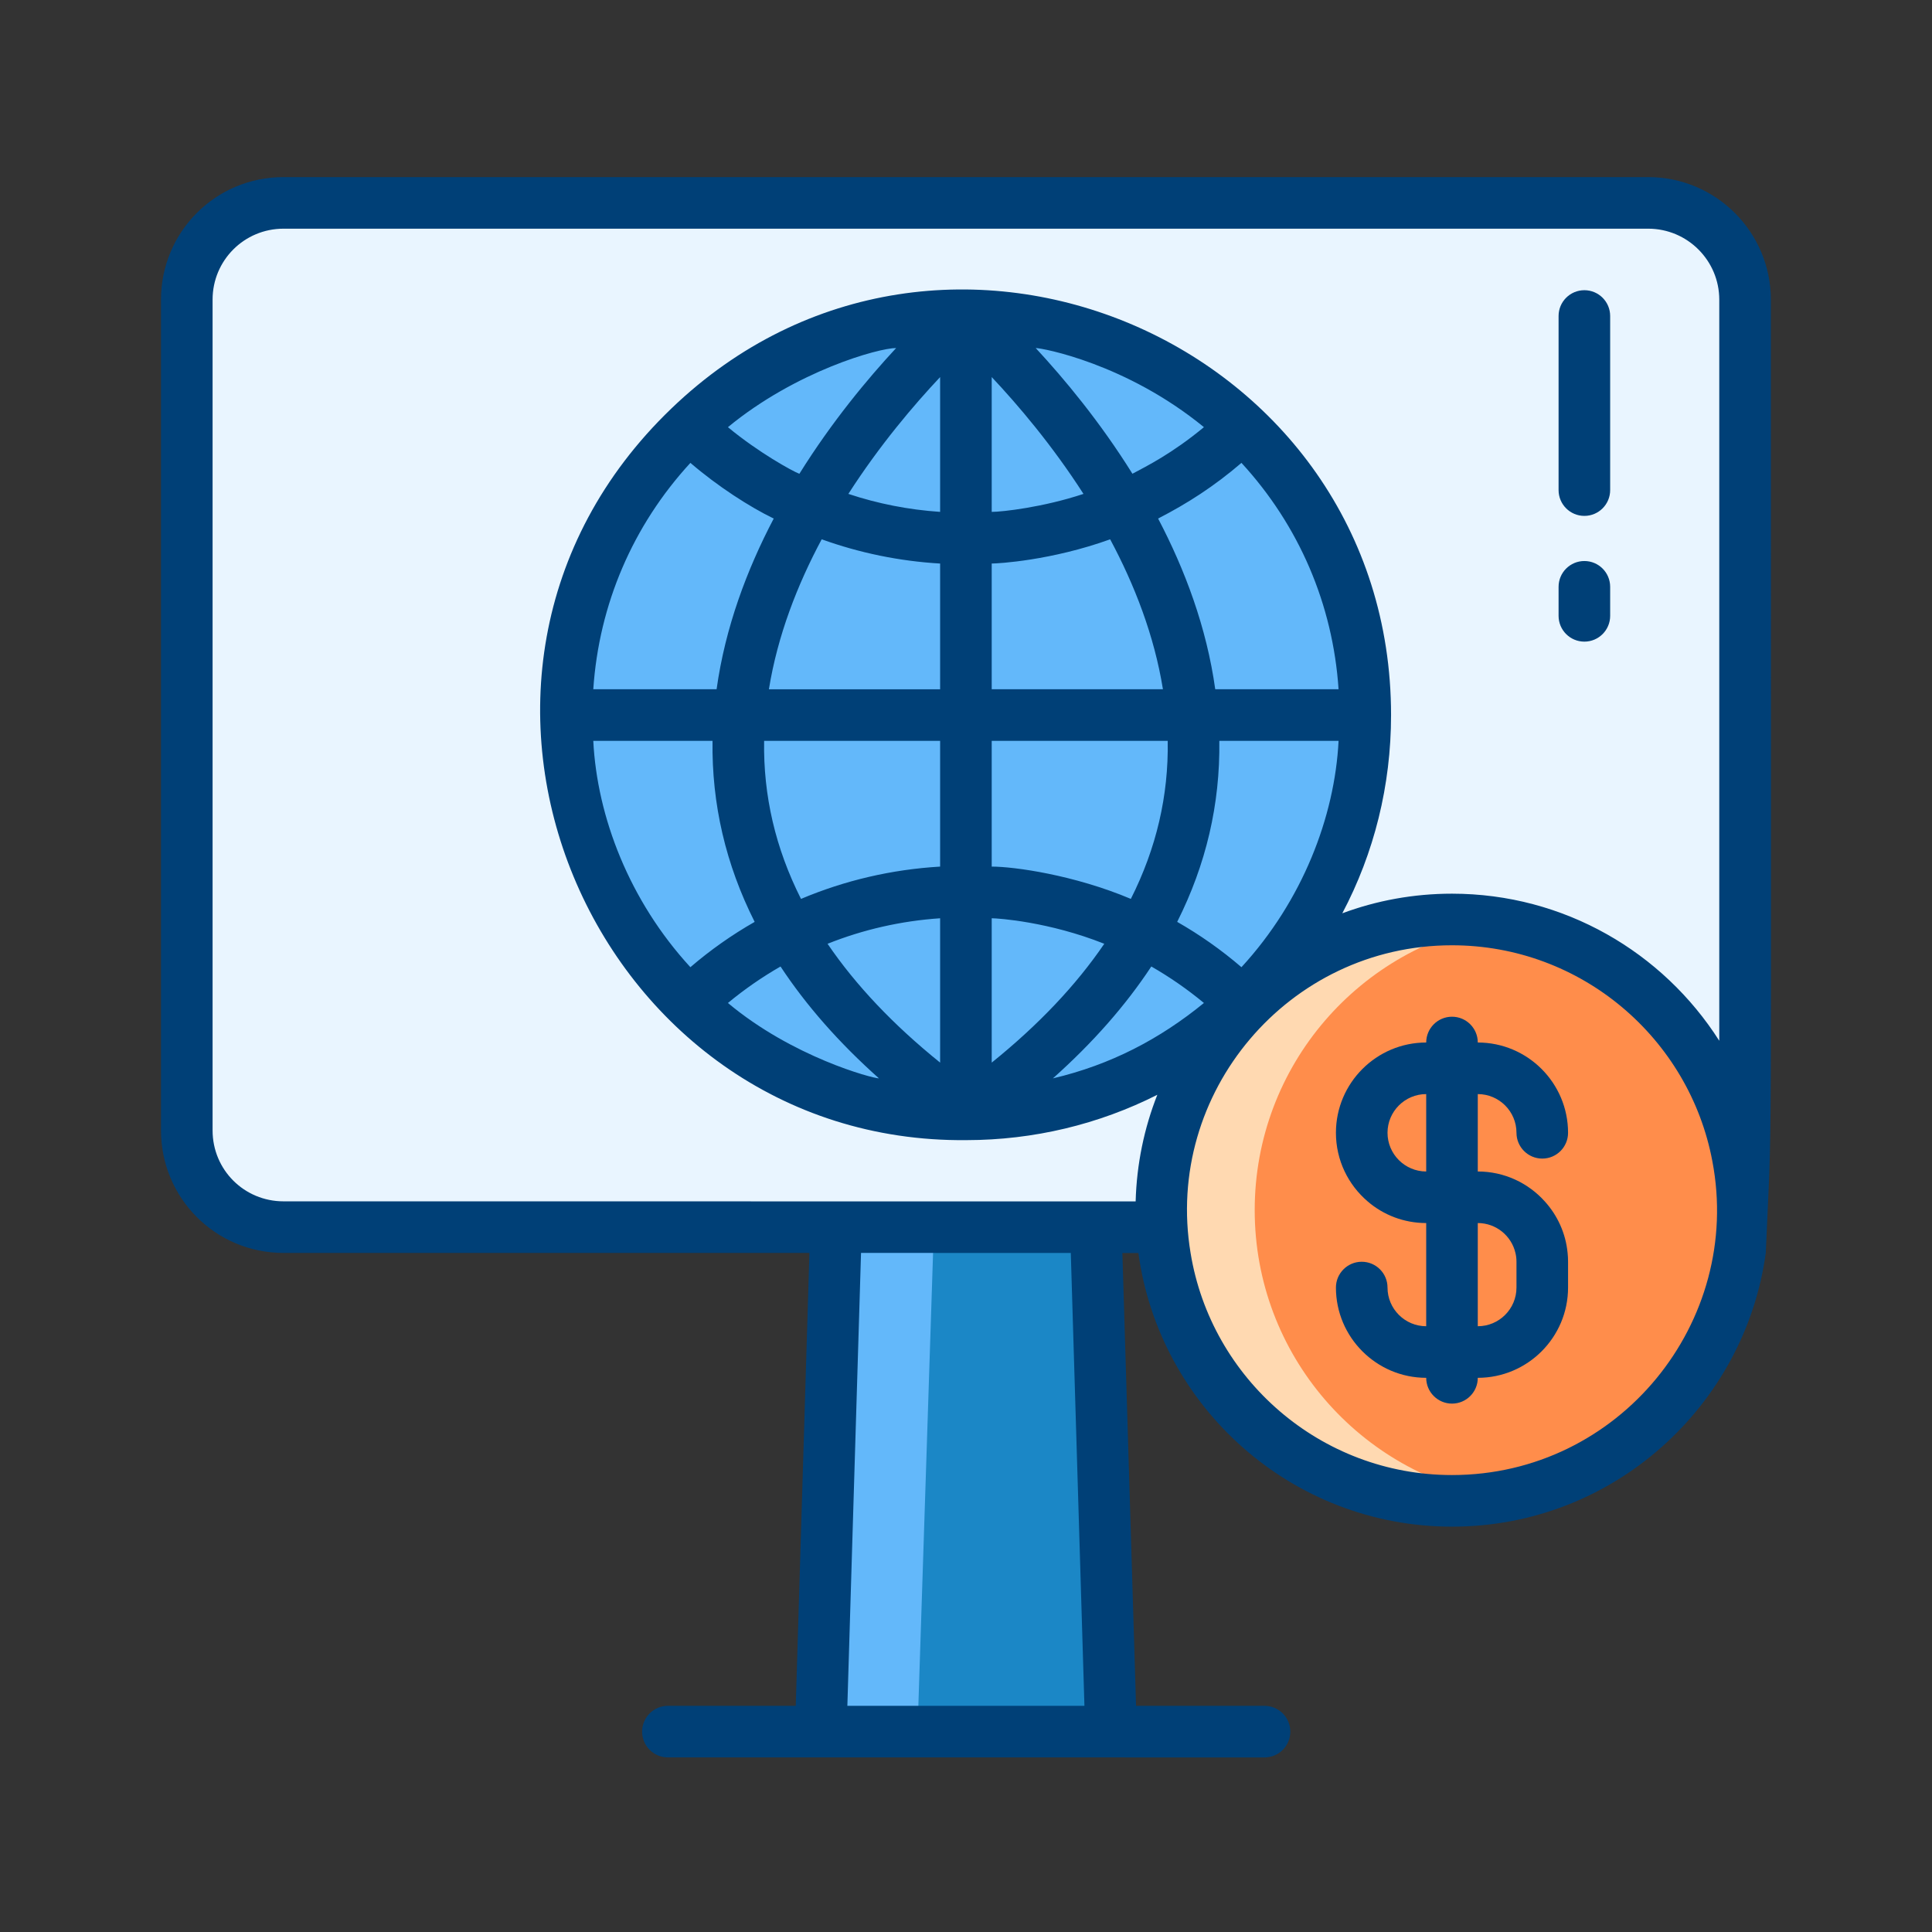 <svg width="120" height="120" viewBox="0 0 120 120" fill="none" xmlns="http://www.w3.org/2000/svg">
<rect x="0" y="0" width="120" height="120" fill="#333333" stroke="none"/>
<path d="M69.008 107.555L50.98 107.554L52.503 60.637L67.487 60.638L69.008 107.555Z" fill="#1B87C6"/>
<path d="M58.513 60.637L56.989 107.554L50.98 107.554L52.503 60.637H58.513Z" fill="#63B8FA"/>
<path d="M102.38 76.222L17.609 76.22C14.284 76.22 11.6 73.536 11.6 70.21L11.601 18.611C11.601 15.286 14.285 12.602 17.61 12.602L102.382 12.604C105.707 12.604 108.391 15.288 108.391 18.613L108.39 70.253C108.389 73.538 105.705 76.222 102.38 76.222Z" fill="#E9F5FF"/>
<path d="M23.619 76.22H17.609C14.284 76.22 11.6 73.536 11.6 70.21L11.601 18.611C11.601 15.286 14.286 12.602 17.61 12.602H23.62C20.295 12.602 17.61 15.285 17.61 18.611L17.609 70.21C17.609 73.536 20.294 76.22 23.619 76.22Z" fill="#E9F5FF"/>
<path d="M108.391 18.614L108.389 70.253C108.389 73.538 105.705 76.222 102.38 76.222H96.371C99.696 76.222 102.38 73.539 102.38 70.253L102.381 18.614C102.381 15.289 99.698 12.604 96.372 12.604H102.381C105.707 12.604 108.391 15.288 108.391 18.614Z" fill="#E9F5FF"/>
<path d="M84.797 44.413C84.797 51.44 81.876 57.785 77.179 62.296C72.723 66.582 66.666 69.216 59.995 69.216C53.324 69.216 47.266 66.582 42.81 62.296C38.114 57.785 35.192 51.44 35.192 44.413C35.192 37.387 38.114 31.042 42.811 26.531C47.267 22.245 53.324 19.611 59.995 19.611C66.666 19.611 72.724 22.245 77.179 26.531C81.876 31.042 84.797 37.387 84.797 44.413Z" fill="#63B8FA"/>
<path d="M47.485 62.297C51.415 66.077 56.589 68.571 62.333 69.107C61.563 69.178 60.784 69.216 59.996 69.216C53.323 69.216 47.267 66.582 42.81 62.296C38.114 57.783 35.193 51.438 35.193 44.413C35.193 37.388 38.114 31.042 42.81 26.529C47.267 22.244 53.323 19.61 59.996 19.61C60.785 19.61 61.563 19.647 62.333 19.719C56.589 20.255 51.415 22.748 47.485 26.529C42.788 31.043 39.868 37.388 39.868 44.413C39.868 51.438 42.788 57.784 47.485 62.297Z" fill="#63B8FA"/>
<path d="M84.798 44.413C84.798 51.438 81.875 57.784 77.178 62.297C72.724 66.582 66.665 69.216 59.995 69.216C59.207 69.216 58.428 69.179 57.658 69.107C63.399 68.571 68.576 66.078 72.503 62.297C77.2 57.784 80.124 51.438 80.124 44.414C80.124 37.389 77.2 31.043 72.503 26.53C68.576 22.75 63.399 20.256 57.658 19.72C58.428 19.648 59.207 19.611 59.995 19.611C66.665 19.611 72.724 22.245 77.178 26.53C81.875 31.043 84.798 37.388 84.798 44.413Z" fill="#63B8FA"/>
<path d="M90.188 93.221C100.159 93.221 108.243 85.137 108.243 75.165C108.243 65.194 100.159 57.11 90.188 57.11C80.216 57.11 72.132 65.194 72.132 75.165C72.132 85.137 80.216 93.221 90.188 93.221Z" fill="#FF8D4B"/>
<path d="M93.085 92.988C92.142 93.139 91.172 93.22 90.186 93.22C80.217 93.22 72.133 85.137 72.133 75.163C72.133 65.194 80.216 57.111 90.186 57.111C91.172 57.111 92.142 57.192 93.085 57.342C84.492 58.73 77.932 66.179 77.932 75.163C77.932 84.147 84.492 91.6 93.085 92.988Z" fill="#FFD9B1"/>
<path d="M108.243 75.163C108.243 85.137 100.16 93.22 90.186 93.22C89.201 93.22 88.23 93.139 87.287 92.988C95.884 91.6 102.444 84.151 102.444 75.163C102.444 66.18 95.884 58.731 87.287 57.342C88.23 57.192 89.201 57.111 90.186 57.111C100.16 57.111 108.243 65.194 108.243 75.163Z" fill="#FF8D4B"/>
<path d="M109.991 18.614C109.991 14.416 106.579 11.004 102.381 11H17.61C13.369 11 10 14.425 10 18.61V70.211C10 74.383 13.355 77.821 17.61 77.821H50.275L49.426 105.952H41.485C40.6 105.952 39.883 106.67 39.883 107.554C39.883 108.439 40.6 109.156 41.485 109.156C57.087 109.157 60.062 109.157 78.542 109.157C79.427 109.157 80.144 108.44 80.144 107.555C80.144 106.67 79.427 105.953 78.542 105.953H70.562L69.713 77.826H70.708C72.01 87.41 80.248 94.823 90.185 94.823C100.266 94.823 108.392 87.258 109.675 77.822C110.084 68.03 109.991 78.08 109.991 18.614ZM52.631 105.952L53.48 77.821L66.509 77.825L67.356 105.952C59.725 105.952 60.502 105.952 52.631 105.952ZM90.186 91.618C82.019 91.618 75.223 85.635 73.949 77.825C72.295 67.901 80.012 58.713 90.186 58.713C98.224 58.713 104.929 64.5 106.358 72.126C108.264 82.102 100.581 91.618 90.186 91.618ZM75.481 42.811C74.946 38.971 73.601 35.387 71.932 32.208C73.763 31.263 75.406 30.21 77.109 28.75C80.685 32.639 82.788 37.541 83.141 42.811H75.481ZM83.141 46.015C82.905 50.735 80.899 55.953 77.109 60.074C75.86 59.001 74.522 58.06 73.117 57.259C74.913 53.693 75.788 49.943 75.734 46.015H83.141V46.015ZM70.337 29.425C68.323 26.196 66.1 23.525 64.329 21.617C64.729 21.617 69.954 22.578 74.778 26.532C72.798 28.172 71.236 28.946 70.337 29.425ZM67.297 30.677H67.297C64.798 31.508 62.243 31.794 61.597 31.794V23.42C63.218 25.142 65.346 27.639 67.297 30.677ZM68.954 33.498C70.465 36.319 71.694 39.473 72.232 42.811H61.597V35.002C61.998 35.002 65.291 34.817 68.954 33.498ZM72.529 46.015C72.586 49.417 71.825 52.688 70.239 55.832C66.706 54.341 62.987 53.826 61.597 53.826V46.015H72.529ZM68.589 58.62C66.837 61.193 64.504 63.657 61.597 66.001V57.035C61.998 57.035 65.162 57.253 68.589 58.62ZM71.51 60.03C72.656 60.687 73.749 61.444 74.778 62.297C72.034 64.537 68.995 66.133 65.397 66.98C67.879 64.766 69.918 62.448 71.51 60.03ZM106.787 64.644C103.295 59.157 97.159 55.508 90.186 55.508C87.791 55.508 85.496 55.937 83.373 56.726C85.352 52.981 86.401 48.788 86.401 44.414C86.401 21.289 58.48 9.234 41.7 25.374C24.289 42.092 36.81 71.047 60.026 70.816C64.201 70.811 68.243 69.838 71.883 68C71.07 70.063 70.601 72.29 70.537 74.621C46.732 74.621 59.389 74.622 17.61 74.617C15.164 74.617 13.204 72.656 13.204 70.211V18.61C13.204 16.173 15.168 14.204 17.61 14.204H102.381C104.812 14.208 106.787 16.183 106.787 18.614V64.644V64.644ZM48.057 32.209C46.388 35.388 45.044 38.971 44.509 42.811H36.85C37.203 37.541 39.305 32.639 42.882 28.75C44.578 30.208 46.562 31.484 48.057 32.209ZM45.213 26.532C49.456 23.038 54.575 21.617 55.661 21.617C53.889 23.525 51.665 26.198 49.651 29.428C49.25 29.282 47.101 28.101 45.213 26.532ZM44.256 46.015C44.202 49.94 45.075 53.69 46.873 57.26C45.468 58.061 44.131 59.001 42.881 60.074C39.099 55.962 37.086 50.747 36.85 46.015H44.256ZM48.48 60.031C50.072 62.448 52.111 64.766 54.593 66.979C54.192 66.979 49.221 65.656 45.213 62.297C46.242 61.444 47.335 60.688 48.48 60.031ZM51.401 58.62C53.615 57.735 55.97 57.199 58.393 57.035V66.001C55.486 63.657 53.153 61.194 51.401 58.62ZM49.752 55.833C48.166 52.691 47.404 49.42 47.461 46.015H58.393V53.826C55.386 54.003 52.471 54.684 49.752 55.833ZM47.758 42.811C48.297 39.472 49.526 36.319 51.037 33.497C53.383 34.342 55.858 34.854 58.393 35.003V42.812H47.758V42.811ZM52.694 30.677H52.693C54.645 27.639 56.773 25.142 58.393 23.421V31.794C56.435 31.662 54.524 31.286 52.694 30.677Z" fill="#004077"/>
<path d="M98.408 18.025C97.523 18.025 96.806 18.742 96.806 19.627V30.441C96.806 31.326 97.523 32.043 98.408 32.043C99.293 32.043 100.01 31.326 100.01 30.441V19.627C100.01 18.742 99.293 18.025 98.408 18.025Z" fill="#004077"/>
<path d="M98.408 34.846C97.523 34.846 96.806 35.563 96.806 36.448V38.251C96.806 39.136 97.523 39.853 98.408 39.853C99.293 39.853 100.01 39.136 100.01 38.251V36.448C100.01 35.563 99.293 34.846 98.408 34.846Z" fill="#004077"/>
<path d="M94.191 70.359C94.191 71.245 94.912 71.962 95.793 71.962C96.678 71.962 97.395 71.245 97.395 70.359C97.395 67.267 94.88 64.752 91.788 64.752C91.788 63.867 91.071 63.15 90.186 63.15C89.305 63.15 88.584 63.867 88.584 64.752C85.496 64.752 82.977 67.267 82.977 70.359C82.977 72.066 83.742 73.591 84.947 74.621C85.924 75.462 87.198 75.966 88.584 75.966V77.825V82.375C87.262 82.375 86.181 81.297 86.181 79.972C86.181 79.087 85.464 78.37 84.579 78.37C83.698 78.37 82.977 79.087 82.977 79.972C82.977 83.064 85.496 85.579 88.584 85.579C88.584 86.464 89.305 87.181 90.186 87.181C91.071 87.181 91.788 86.464 91.788 85.579C94.88 85.579 97.395 83.064 97.395 79.972V78.37C97.395 78.185 97.387 78.005 97.367 77.825C97.251 76.599 96.734 75.486 95.949 74.621C94.924 73.479 93.438 72.763 91.788 72.763V67.956C93.114 67.956 94.191 69.034 94.191 70.359ZM88.584 72.763C87.262 72.763 86.181 71.685 86.181 70.359C86.181 69.034 87.262 67.956 88.584 67.956V72.763ZM94.127 77.825C94.171 78.001 94.191 78.181 94.191 78.37V79.972C94.191 81.297 93.114 82.375 91.788 82.375V77.825V75.966C92.925 75.966 93.882 76.76 94.127 77.825Z" fill="#004077"/>
</svg>
